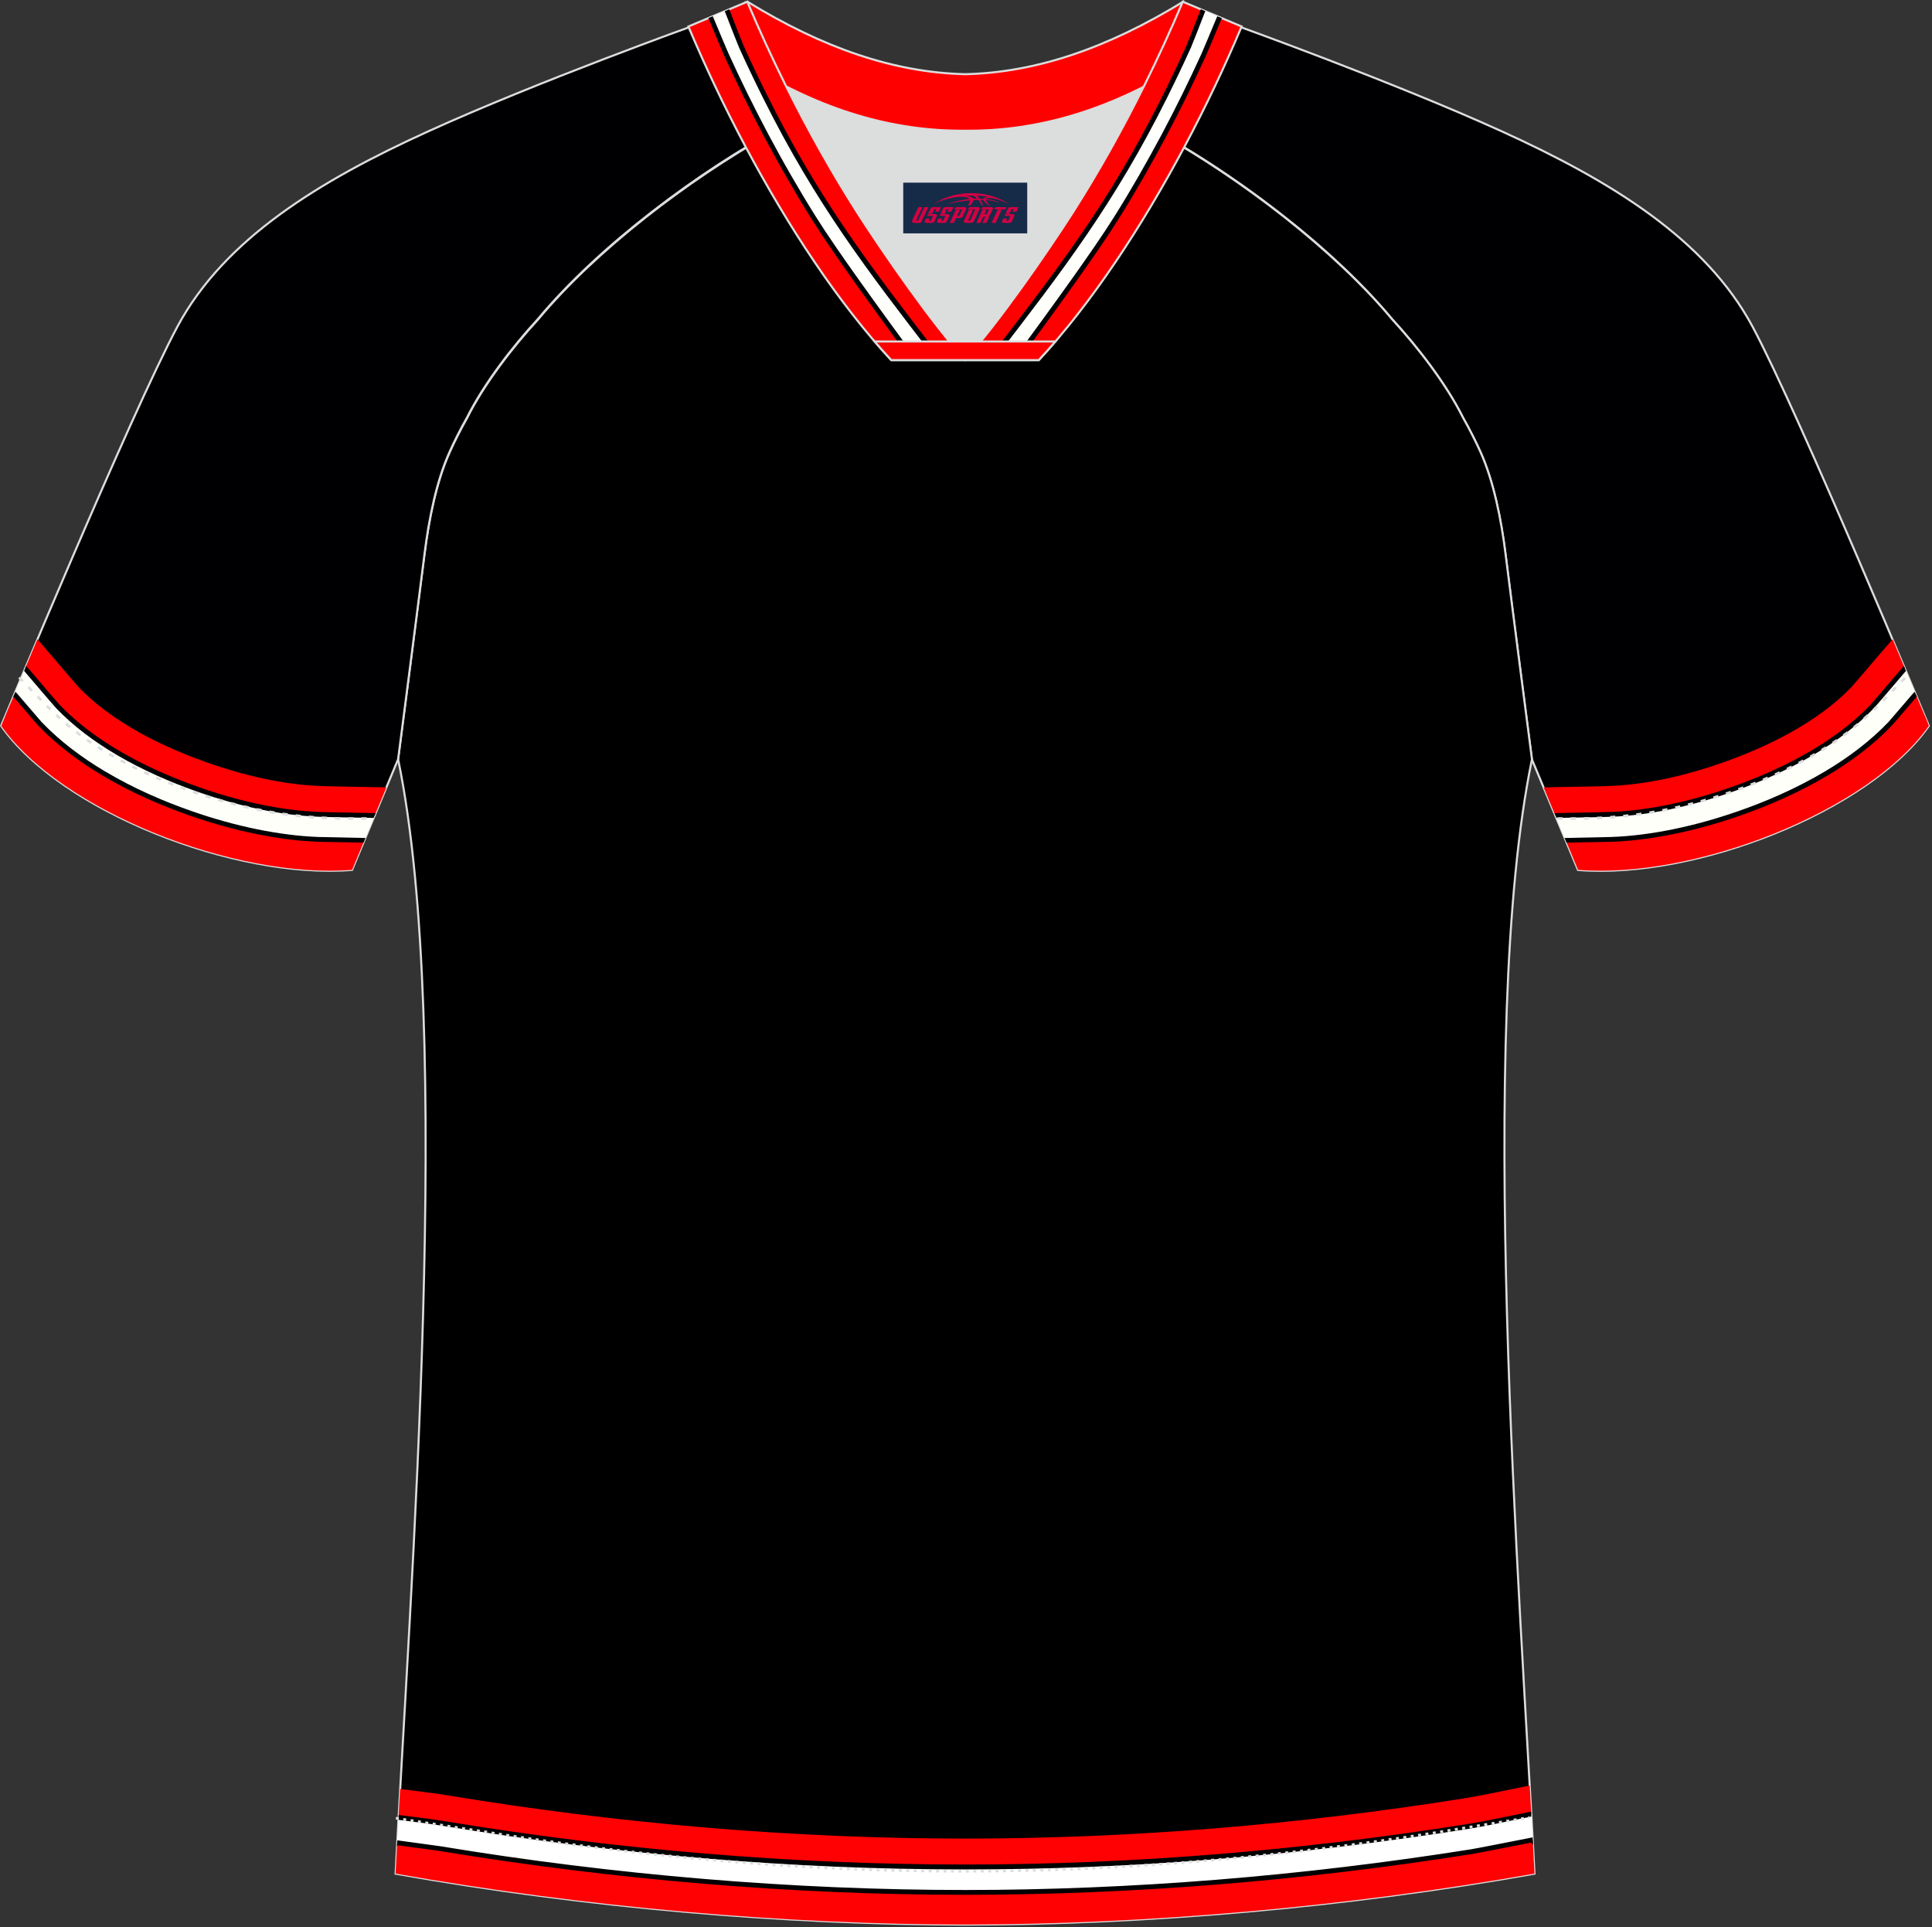 <?xml version="1.0" encoding="utf-8"?>
<!-- Generator: Adobe Illustrator 19.0.0, SVG Export Plug-In . SVG Version: 6.00 Build 0)  -->
<svg xmlns="http://www.w3.org/2000/svg" xmlns:xlink="http://www.w3.org/1999/xlink" version="1.1" id="图层_1" x="0px" y="0px" width="374px" height="373px" viewBox="0 0 374 373" enable-background="new 0 0 374 373" xml:space="preserve">
<rect x="0" y="0" width="374" height="373" fill="#333333" stroke="none"/>
<g id="XMLID_20_">
	<path fill="#000002" stroke="#DCDDDD" stroke-width="0.4" stroke-miterlimit="22.926" d="M221.91,24.33   c7.08-5.95,12.46-12.55,16.99-19.54c0,0,30.63,10.99,51.77,20.61c21.15,9.61,39.53,20.87,48.61,37.85   c9.08,16.97,34.11,77.23,34.11,77.23c-11.56,16.47-45.25,29.73-67.92,27.89l-8.92-21.4c0,0-3.8-29.24-5.12-39.8   c-0.85-6.78-2.31-14.06-4.84-19.68c-1.01-2.25-2.15-4.48-3.4-6.7c-3.26-6.52-8.77-13.67-13.7-19.02   C257.63,47.5,238.27,33.07,221.91,24.33z"/>
	<path fill="#000001" stroke="#DCDDDD" stroke-width="0.4" stroke-miterlimit="22.926" d="M291.45,107.27   c1.27,10.18,4.85,37.71,5.11,39.69c-10.86,52.55-2.19,162.17,0.49,215.67c-36.81,6.53-75.42,9.83-110.24,9.86   c-34.82-0.04-73.42-3.33-110.23-9.86c2.68-53.5,11.35-163.12,0.49-215.67c0.26-1.98,3.83-29.51,5.11-39.69   c0.85-6.78,2.31-14.06,4.84-19.68c1.01-2.25,2.15-4.48,3.4-6.7c3.26-6.52,8.77-13.67,13.7-19.02   c11.2-13.44,29.03-27.02,44.74-35.86c0.96-0.54-1.02-15.4-0.07-15.91c3.94,3.31,25.19,3.25,30.32,6.12l-2.65,0.68   c6.1,2.82,12.98,4.24,19.71,4.25c6.74-0.02-2.73-1.43,3.36-4.26l5.7-2.51c5.14-2.87,16.2-2.27,20.14-5.59   c0.73,0.39-1.96,16.43-1.22,16.84c15.87,8.82,34.04,22.6,45.4,36.23c4.92,5.36,10.44,12.5,13.69,19.02c1.25,2.22,2.39,4.46,3.4,6.7   C289.14,93.21,290.61,100.49,291.45,107.27z"/>
	<path fill="#FF0003" d="M296.7,356.07c-4.99,0.98-10.67,2.1-11.93,2.3c-32.27,5.13-65.43,7.87-97.96,7.87   c-33.8,0-68.29-2.96-101.75-8.49c-0.38-0.06-4.01-0.55-8.17-1.11c-0.11,2.06-0.22,4.06-0.31,5.98   c36.81,6.53,75.41,9.83,110.23,9.86c34.82-0.04,73.43-3.33,110.24-9.86C296.94,360.53,296.83,358.33,296.7,356.07z"/>
	<path fill="#FF0003" d="M283.14,348.1c-31.82,5.06-64.1,7.74-96.33,7.74c-33.48,0-67.03-2.9-100.06-8.35   c-2.83-0.47-5.68-0.78-8.53-1.16l-0.76-0.1c-0.1,1.87-0.21,3.7-0.31,5.49l0.34,0.05c2.76,0.37,5.62,0.68,8.36,1.14   c33.28,5.49,67.22,8.42,100.95,8.42c32.47,0,65.12-2.72,97.19-7.81c3.9-0.62,7.92-1.52,11.8-2.28l0.64-0.13   c-0.1-1.8-0.2-3.64-0.31-5.53l-1.39,0.27C290.88,346.62,287.03,347.49,283.14,348.1z"/>
	<path fill="#FFFFFF" d="M284,353.52c-32.07,5.1-64.71,7.81-97.19,7.81c-33.73,0-67.67-2.93-100.95-8.42   c-2.74-0.45-5.6-0.77-8.36-1.14l-0.34-0.05c-0.09,1.68-0.18,3.32-0.27,4.93c4.17,0.56,7.79,1.05,8.17,1.11   c33.46,5.52,67.95,8.49,101.75,8.49c32.53,0,65.69-2.75,97.96-7.87c1.26-0.2,6.94-1.32,11.93-2.3c-0.09-1.61-0.18-3.27-0.27-4.96   l-0.64,0.13C291.91,352,287.9,352.9,284,353.52z"/>
	<path d="M284.07,353.99c-16.2,2.57-32.54,4.54-48.92,5.86c-16.1,1.3-32.24,1.96-48.34,1.96c-16.72,0-33.5-0.72-50.23-2.12   c-17.02-1.42-33.99-3.54-50.8-6.31c-1.9-0.31-3.84-0.56-5.76-0.8c-0.9-0.11-1.79-0.23-2.58-0.33l-0.31-0.04l0.05-0.94l0.38,0.05   c0.91,0.12,1.75,0.23,2.57,0.33c1.95,0.24,3.92,0.49,5.8,0.8c16.77,2.77,33.71,4.89,50.72,6.3c16.7,1.39,33.45,2.11,50.15,2.11   c16.08,0,32.2-0.67,48.26-1.96c16.38-1.32,32.69-3.28,48.85-5.85c2.74-0.43,5.55-1.01,8.33-1.58c1.23-0.25,2.46-0.5,3.45-0.7   l0.68-0.14l0.02,0l0.05,0.95l-0.57,0.11c-1.29,0.25-2.36,0.47-3.44,0.69C289.66,352.97,286.84,353.55,284.07,353.99L284.07,353.99z    M76.91,356.18l-0.06,1.15c0.08-0.06,0.16-0.12,0.22-0.18c1.89,0.25,3.68,0.49,5.25,0.7c1.48,0.2,2.48,0.34,2.67,0.37   c16.89,2.79,34.03,4.92,51.2,6.36c16.91,1.41,33.85,2.14,50.63,2.14c16.15,0,32.45-0.68,48.73-1.98   c16.52-1.33,33.02-3.31,49.31-5.9c1.23-0.2,6.32-1.2,11.07-2.13l0.52-0.1c0.08,0.15,0.19,0.31,0.32,0.49l-0.08-1.5l-0.02,0.01   l-0.92,0.18c-4.78,0.94-9.9,1.95-11.04,2.13c-16.24,2.58-32.72,4.56-49.23,5.89c-16.25,1.3-32.52,1.98-48.65,1.98   c-16.76,0-33.68-0.73-50.55-2.14c-17.16-1.43-34.28-3.56-51.12-6.34c-0.19-0.03-1.21-0.17-2.69-0.37   C81.12,356.75,79.1,356.48,76.91,356.18z"/>
	<path fill="#000002" stroke="#DCDDDD" stroke-width="0.4" stroke-miterlimit="22.926" d="M151.71,24.33   c-7.08-5.95-12.46-12.55-16.99-19.54c0,0-30.63,10.99-51.77,20.61C61.8,35,43.41,46.26,34.33,63.24   c-9.08,16.97-34.11,77.23-34.11,77.23c11.56,16.47,45.25,29.73,67.93,27.89l8.91-21.4c0,0,3.8-29.24,5.12-39.8   c0.85-6.78,2.31-14.06,4.84-19.68c1.01-2.25,2.15-4.48,3.4-6.7c3.26-6.52,8.77-13.67,13.7-19.02   C116,47.5,135.35,33.07,151.71,24.33z"/>
	<path fill="#FF0002" d="M0.23,140.46c11.56,16.47,45.25,29.73,67.93,27.89l2.38-5.72c-4.44-0.09-8.53-0.18-8.89-0.19   c-8.36-0.3-17.21-2.41-24.75-5.04c-9.46-3.3-21.09-8.84-29.23-17.37c-0.11-0.11-2.97-3.46-4.88-5.67l-0.07,0.18l-0.07,0.18   l-0.04,0.09l-0.04,0.09l-0.07,0.17l-0.07,0.17l-0.07,0.17l-0.07,0.16l-0.04,0.1l-0.03,0.06l-0.07,0.16l-0.07,0.16l-0.07,0.15   l-0.06,0.15l-0.05,0.11l-0.02,0.04l-0.06,0.15l-0.06,0.15l-0.06,0.14l-0.06,0.14l-0.05,0.12l-0.01,0.02l-0.06,0.13l-0.05,0.13   l-0.05,0.13l-0.05,0.13l-0.05,0.12v0l-0.05,0.12l-0.05,0.12l-0.05,0.12l-0.05,0.11l-0.04,0.11l0,0.01l-0.04,0.1l-0.04,0.1   l-0.04,0.1l-0.04,0.1l-0.04,0.1l-0.01,0.02l-0.03,0.07l-0.04,0.09l-0.04,0.09l-0.04,0.09l-0.03,0.08l-0.01,0.03l-0.02,0.05   l-0.03,0.08l-0.03,0.07l-0.03,0.07l-0.03,0.07l-0.01,0.03l-0.01,0.03l-0.03,0.06l-0.02,0.06l-0.02,0.06l-0.02,0.05l-0.01,0.03   l-0.01,0.02l-0.02,0.05l-0.02,0.04l-0.02,0.04l-0.02,0.04l-0.01,0.03l0,0.01l-0.01,0.03l-0.01,0.03l-0.01,0.02l-0.01,0.02   l-0.01,0.02l0,0l0,0.01l0,0.01L0.23,140.46L0.23,140.46L0.23,140.46z"/>
	<path fill="#FF0002" d="M11.21,136.74c7.17,7.49,17.6,12.71,27.27,16.09c7.35,2.57,15.54,4.49,23.33,4.77   c2.93,0.1,5.88,0.13,8.82,0.19l1.9,0.04l2.27-5.44l-4.06-0.08c-2.91-0.06-5.82-0.08-8.73-0.19c-7.28-0.26-14.86-2.07-21.72-4.47   c-8.81-3.08-18.5-7.83-25.05-14.63c-1.57-1.78-3.09-3.6-4.64-5.4l-3.35-3.9c-0.85,2.01-1.65,3.91-2.38,5.64l1.58,1.83   C8.03,133.04,9.61,134.92,11.21,136.74z"/>
	<path fill="#FFFFFA" d="M38.49,152.83c-9.67-3.38-20.1-8.59-27.27-16.09c-1.61-1.82-3.18-3.7-4.76-5.54l-1.58-1.83   c-0.78,1.86-1.48,3.53-2.1,4.99l4.88,5.67c8.14,8.54,19.77,14.07,29.23,17.37c7.54,2.64,16.39,4.74,24.75,5.04l8.89,0.19l2-4.8   l-1.9-0.04c-2.93-0.06-5.89-0.09-8.82-0.19C54.02,157.32,45.84,155.4,38.49,152.83z"/>
	<path fill="#000003" d="M38.33,153.27c-5.26-1.84-10.74-4.22-15.81-7.21c-4.31-2.54-8.32-5.53-11.65-9l-0.01-0.01   c-1.06-1.2-2.15-2.48-3.23-3.74c-0.42-0.49-0.83-0.97-1.54-1.8l-1.42-1.66l0.41-0.97l0.15,0.18l1.57,1.83   c0.31,0.37,0.93,1.09,1.54,1.81c1.05,1.23,2.1,2.47,3.21,3.72c3.26,3.4,7.2,6.34,11.44,8.84c5.01,2.96,10.44,5.31,15.64,7.13   c3.85,1.35,7.92,2.51,12.05,3.36c3.72,0.76,7.48,1.26,11.14,1.39c2.04,0.07,4.09,0.1,6.13,0.14c0.9,0.02,1.8,0.03,2.68,0.05   l1.9,0.04l0.19,0l-0.39,0.93l-1.72-0.03c-0.9-0.02-1.79-0.03-2.68-0.05c-2.05-0.03-4.11-0.07-6.14-0.14h0   c-3.72-0.14-7.53-0.64-11.3-1.41C46.33,155.81,42.21,154.63,38.33,153.27L38.33,153.27z M2.97,133.91l-0.39,0.93l4.72,5.49   l0.02,0.02c3.66,3.83,8,7.06,12.54,9.76c5.65,3.36,11.6,5.89,16.88,7.74c4.01,1.4,8.4,2.66,12.88,3.57   c3.99,0.81,8.06,1.36,12.02,1.5h0.01l8.72,0.16l0.38-0.9l-0.18,0l-8.88-0.19c-3.91-0.14-7.92-0.68-11.86-1.48   c-4.44-0.9-8.78-2.15-12.76-3.54c-5.23-1.82-11.12-4.33-16.71-7.66c-4.47-2.65-8.74-5.83-12.33-9.59l-4.87-5.66l-0.04-0.04   l-0.05-0.03L2.97,133.91z"/>
	<path fill="none" stroke="#DCDDDD" stroke-width="0.51" stroke-miterlimit="22.926" stroke-dasharray="1.02,1.53" d="   M3.71,131.13c2.92,3.02,6.08,6.41,9.27,9.1c10.32,8.74,27.36,15.21,41.6,17.27c5.61,0.81,10.34,0.99,16.71,0.91"/>
	<path fill="#FF0001" stroke="#DCDDDD" stroke-width="0.4" stroke-miterlimit="22.926" d="M145.35,12.88   c13.69,8.44,27.53,12.57,41.51,12.42c13.98,0.15,27.82-3.98,41.51-12.42c1.75-6.97,0.69-12.56,0.69-12.56   c-14.63,8.96-28.42,13.72-42.19,14.04c-13.77-0.31-27.57-5.07-42.2-14.04C144.67,0.32,143.6,5.92,145.35,12.88z"/>
	<path fill="#DCDDDD" d="M218.03,18.43c-10.31,4.7-20.7,6.99-31.17,6.88c-10.47,0.11-20.86-2.18-31.17-6.88   c-1.16-0.53-2.32-1.09-3.48-1.68c4.1,8.24,8.7,16.46,13.6,24.17c4.88,7.67,14.79,21.97,21.04,28.72l-0.04,0.06   c6.25-6.75,16.15-21.05,21.04-28.72c4.91-7.71,9.5-15.93,13.6-24.17l0.02-0.04C220.33,17.35,219.18,17.9,218.03,18.43z"/>
	<path fill="#FF0001" stroke="#DCDDDD" stroke-width="0.4" stroke-miterlimit="22.926" d="M152.03,16.4   c-2.68-5.4-5.15-10.81-7.37-16.07l-11.4,4.8c3.2,7.6,6.93,15.5,11.06,23.25c8.22,15.43,18,30.33,28.21,41.32h14.28l0.04-0.06   c-6.25-6.75-16.15-21.05-21.04-28.72c-4.91-7.71-9.5-15.93-13.6-24.17C152.15,16.63,152.09,16.51,152.03,16.4z"/>
	<path fill="#FFFFFB" d="M137.54,3.32c1.37,3.26,2.79,6.67,3.03,7.19c2.42,5.32,5.01,10.57,7.75,15.73   c2.83,5.32,5.91,10.72,9.24,16.02c4.13,6.58,12.14,17.58,19.37,27.43h4.92c-13.26-17.19-23.4-30.25-33.71-50.92   c-0.06-0.12-0.12-0.24-0.18-0.36c-1.54-3.1-3.03-6.24-4.46-9.4c-0.22-0.48-1.52-3.84-2.77-7.04L137.54,3.32z"/>
	<path fill="#000004" d="M137.98,3.14c1.36,3.25,2.79,6.66,3.03,7.18c1.21,2.66,2.46,5.29,3.74,7.89c1.3,2.64,2.64,5.24,4,7.81   c1.42,2.66,2.89,5.34,4.43,8c1.53,2.66,3.13,5.33,4.8,7.99c4.16,6.63,12.28,17.76,19.56,27.68h-1.17   c-7.18-9.79-15.08-20.64-19.19-27.18c-1.66-2.64-3.26-5.32-4.81-8.02c-1.55-2.69-3.03-5.37-4.44-8.03   c-1.38-2.6-2.72-5.21-4.02-7.84c-1.29-2.63-2.55-5.27-3.75-7.92c-0.24-0.52-1.67-3.93-3.03-7.2L137.98,3.14L137.98,3.14z    M181.26,69.69h1.19l-0.77-1c-12.97-16.82-22.97-29.78-33.11-50.13h0l-0.18-0.35c-0.77-1.55-1.53-3.12-2.28-4.69   c-0.73-1.54-1.46-3.1-2.17-4.69c-0.22-0.49-1.53-3.84-2.77-7.03l-0.87,0.37c1.25,3.22,2.56,6.58,2.78,7.05   c0.71,1.56,1.43,3.13,2.18,4.7c0.75,1.57,1.51,3.14,2.29,4.71l0.18,0.36v0c10.18,20.43,20.2,33.43,33.21,50.29L181.26,69.69z"/>
	<path fill="#FF0001" stroke="#DCDDDD" stroke-width="0.4" stroke-miterlimit="22.926" d="M221.59,16.4   c2.68-5.4,5.15-10.81,7.37-16.07l11.4,4.8c-3.2,7.6-6.93,15.5-11.06,23.25c-8.22,15.43-17.99,30.33-28.21,41.32h-14.28l-0.04-0.06   c6.25-6.75,16.15-21.05,21.04-28.72c4.91-7.71,9.5-15.93,13.6-24.17C221.47,16.63,221.53,16.51,221.59,16.4z"/>
	<path fill="#FFFFFB" d="M236.08,3.32c-1.37,3.26-2.79,6.67-3.03,7.19c-2.42,5.32-5.01,10.57-7.75,15.73   c-2.83,5.32-5.91,10.72-9.24,16.02c-4.13,6.58-12.14,17.58-19.37,27.43h-4.92c13.26-17.19,23.41-30.25,33.71-50.92   c0.06-0.12,0.12-0.24,0.18-0.36c1.54-3.1,3.03-6.24,4.46-9.4c0.22-0.48,1.52-3.84,2.77-7.04L236.08,3.32z"/>
	<path fill="#000004" d="M236.52,3.51c-1.37,3.27-2.8,6.68-3.04,7.2c-1.2,2.65-2.46,5.29-3.75,7.92c-1.29,2.62-2.63,5.24-4.02,7.84   c-1.41,2.66-2.9,5.34-4.44,8.03c-1.55,2.69-3.15,5.38-4.82,8.02c-4.1,6.54-12.01,17.39-19.19,27.18h-1.17   c7.28-9.92,15.4-21.05,19.56-27.68c1.67-2.65,3.27-5.33,4.8-7.99c1.53-2.67,3.01-5.34,4.43-8c1.37-2.57,2.7-5.18,4-7.81   c1.28-2.6,2.53-5.23,3.74-7.89c0.24-0.52,1.66-3.93,3.02-7.18L236.52,3.51L236.52,3.51z M191.17,69.69h1.19l0.32-0.42   c13.01-16.86,23.03-29.86,33.21-50.29v0l0.18-0.36c0.78-1.57,1.54-3.14,2.29-4.71c0.75-1.57,1.47-3.14,2.18-4.7   c0.22-0.48,1.53-3.84,2.78-7.05l-0.87-0.37c-1.25,3.19-2.55,6.54-2.77,7.03c-0.72,1.58-1.44,3.15-2.17,4.69   c-0.75,1.57-1.51,3.14-2.28,4.69l-0.18,0.35h0c-10.14,20.35-20.14,33.32-33.11,50.13L191.17,69.69z"/>
	<path fill="#FF0001" stroke="#DCDDDD" stroke-width="0.4" stroke-miterlimit="22.926" d="M186.81,69.69h14.28   c1.08-1.16,2.15-2.36,3.21-3.6h-14.38h-0.09h-6.05h-14.47c1.07,1.24,2.14,2.44,3.22,3.6H186.81z"/>
	<path fill="none" stroke="#DCDDDD" stroke-width="0.51" stroke-miterlimit="22.926" stroke-dasharray="0.576,0.865" d="   M76.63,351.89c1.31,0.21,15.14,2.3,16.44,2.51c30.89,4.95,61.94,7.77,93.3,7.77c30.85,0,61.41-2.73,91.8-7.53   c1.81-0.28,16.13-2.59,17.93-2.89"/>
	<path fill="#FF0002" d="M373.4,140.46c-11.56,16.47-45.25,29.73-67.92,27.89l-2.38-5.72c4.44-0.09,8.53-0.18,8.89-0.19   c8.36-0.3,17.21-2.41,24.76-5.04c9.46-3.3,21.08-8.84,29.23-17.37c0.11-0.11,2.98-3.46,4.88-5.67l0.08,0.18l0.07,0.18l0.04,0.09   l0.04,0.09l0.07,0.17l0.07,0.17l0.07,0.17l0.07,0.16l0.04,0.1l0.02,0.06l0.07,0.16l0.07,0.16l0.06,0.15l0.06,0.15l0.05,0.11   l0.02,0.04l0.06,0.15l0.06,0.15l0.06,0.14l0.06,0.14l0.05,0.12l0.01,0.02l0.06,0.13l0.05,0.13l0.05,0.13l0.05,0.13l0.05,0.12l0,0   l0.05,0.12l0.05,0.12l0.05,0.12l0.05,0.11l0.05,0.11l0.01,0.01l0.04,0.1l0.04,0.1l0.05,0.1l0.04,0.1l0.04,0.1l0.01,0.02l0.03,0.07   l0.04,0.09l0.04,0.09l0.04,0.09l0.03,0.08l0.01,0.03l0.02,0.05l0.03,0.08l0.03,0.07l0.03,0.07l0.03,0.07l0.01,0.03l0.01,0.03   l0.02,0.06l0.02,0.06l0.02,0.06l0.02,0.05l0.01,0.03l0.01,0.02l0.02,0.05l0.02,0.04l0.02,0.04l0.02,0.04l0.01,0.03l0,0.01   l0.01,0.03l0.01,0.03l0.01,0.02l0.01,0.02l0.01,0.02v0l0.01,0.01l0.01,0.01L373.4,140.46L373.4,140.46L373.4,140.46L373.4,140.46   L373.4,140.46z"/>
	<path fill="#FF0002" d="M362.41,136.74c-7.18,7.49-17.6,12.71-27.27,16.09c-7.35,2.57-15.54,4.49-23.33,4.77   c-2.93,0.1-5.88,0.13-8.82,0.19l-1.9,0.04l-2.27-5.44l4.05-0.08c2.91-0.06,5.82-0.08,8.73-0.19c7.28-0.26,14.86-2.07,21.72-4.47   c8.81-3.08,18.5-7.83,25.05-14.63c1.57-1.78,3.09-3.6,4.64-5.4l3.36-3.9c0.85,2.01,1.65,3.91,2.38,5.64l-1.57,1.83   C365.59,133.04,364.02,134.92,362.41,136.74z"/>
	<path fill="#FFFFFA" d="M335.14,152.83c9.67-3.38,20.09-8.59,27.27-16.09c1.61-1.82,3.18-3.7,4.76-5.54l1.57-1.83   c0.78,1.86,1.49,3.53,2.1,4.99l-4.88,5.67c-8.14,8.54-19.77,14.07-29.23,17.37c-7.54,2.64-16.39,4.74-24.76,5.04l-8.89,0.19l-2-4.8   l1.9-0.04c2.93-0.06,5.89-0.09,8.82-0.19C319.61,157.32,327.79,155.4,335.14,152.83z"/>
	<path fill="#000003" d="M335.3,153.27c5.26-1.84,10.74-4.22,15.81-7.21c4.31-2.54,8.32-5.53,11.64-9l0.02-0.01   c1.06-1.2,2.15-2.48,3.23-3.74c0.42-0.49,0.83-0.97,1.54-1.8l1.42-1.66l-0.41-0.97l-0.15,0.18l-1.58,1.83   c-0.31,0.37-0.93,1.09-1.54,1.81c-1.05,1.23-2.1,2.47-3.2,3.72c-3.26,3.4-7.2,6.34-11.44,8.84c-5.01,2.96-10.43,5.31-15.64,7.13   c-3.85,1.35-7.92,2.51-12.05,3.36c-3.72,0.76-7.48,1.26-11.14,1.39c-2.05,0.07-4.09,0.1-6.13,0.14c-0.9,0.02-1.8,0.03-2.68,0.05   l-1.9,0.04l-0.18,0l0.39,0.93l1.72-0.03c0.9-0.02,1.79-0.03,2.68-0.05c2.05-0.03,4.11-0.07,6.14-0.14h0   c3.72-0.14,7.53-0.64,11.3-1.41C327.29,155.81,331.41,154.63,335.3,153.27L335.3,153.27z M370.66,133.91l0.39,0.93l-4.73,5.49   l-0.02,0.02c-3.65,3.83-8,7.06-12.54,9.76c-5.65,3.36-11.6,5.89-16.88,7.74c-4.01,1.4-8.39,2.66-12.88,3.57   c-3.99,0.81-8.05,1.36-12.02,1.5h-0.01l-8.72,0.16l-0.38-0.9l0.18,0l8.89-0.19c3.91-0.14,7.92-0.68,11.86-1.48   c4.44-0.9,8.78-2.15,12.76-3.54c5.23-1.82,11.12-4.33,16.71-7.66c4.46-2.65,8.74-5.83,12.32-9.59l4.87-5.66l0.04-0.04l0.05-0.03   L370.66,133.91z"/>
	<path fill="none" stroke="#DCDDDD" stroke-width="0.51" stroke-miterlimit="22.926" stroke-dasharray="1.02,1.53" d="   M368.77,131.21c-2.9,3-6.03,6.35-9.19,9.02c-10.32,8.74-27.36,15.21-41.6,17.27c-5.61,0.81-10.34,0.99-16.71,0.91"/>
	
</g>
<g id="tag_logo">
	<rect y="35.35" fill="#162B48" width="24" height="9.818" x="174.85"/>
	<g>
		<path fill="#D30044" d="M190.81,38.54l0.005-0.011c0.131-0.311,1.085-0.262,2.351,0.071c0.715,0.24,1.44,0.54,2.193,0.9    c-0.218-0.147-0.447-0.289-0.682-0.42l0.011,0.005l-0.011-0.005c-1.478-0.845-3.218-1.418-5.1-1.62    c-1.282-0.115-1.658-0.082-2.411-0.055c-2.449,0.142-4.68,0.905-6.458,2.095c1.26-0.638,2.722-1.075,4.195-1.336    c1.467-0.18,2.476-0.033,2.771,0.344c-1.691,0.175-3.469,0.633-4.555,1.075c1.156-0.338,2.967-0.665,4.647-0.813    c0.016,0.251-0.115,0.567-0.415,0.96h0.475c0.376-0.382,0.584-0.725,0.595-1.004c0.333-0.022,0.66-0.033,0.971-0.033    C189.64,38.98,189.85,39.33,190.05,39.72h0.262c-0.125-0.344-0.295-0.687-0.518-1.036c0.207,0,0.393,0.005,0.567,0.011    c0.104,0.267,0.496,0.66,1.058,1.025h0.245c-0.442-0.365-0.753-0.753-0.835-1.004c1.047,0.065,1.696,0.224,2.885,0.513    C192.63,38.8,191.89,38.63,190.81,38.54z M188.37,38.45c-0.164-0.295-0.655-0.485-1.402-0.551    c0.464-0.033,0.922-0.055,1.364-0.055c0.311,0.147,0.589,0.344,0.84,0.589C188.91,38.43,188.64,38.44,188.37,38.45z M190.35,38.5c-0.224-0.016-0.458-0.027-0.715-0.044c-0.147-0.202-0.311-0.398-0.502-0.6c0.082,0,0.164,0.005,0.24,0.011    c0.72,0.033,1.429,0.125,2.138,0.273C190.84,38.1,190.46,38.26,190.35,38.5z"/>
		<path fill="#D30044" d="M177.77,40.08L176.6,42.63C176.42,43,176.69,43.14,177.17,43.14l0.873,0.005    c0.115,0,0.251-0.049,0.327-0.175l1.342-2.891H178.93L177.71,42.71H177.54c-0.147,0-0.185-0.033-0.147-0.125l1.156-2.504H177.77L177.77,40.08z M179.63,41.43h1.271c0.36,0,0.584,0.125,0.442,0.425L180.87,42.89C180.77,43.11,180.5,43.14,180.27,43.14H179.35c-0.267,0-0.442-0.136-0.349-0.333l0.235-0.513h0.742L179.8,42.67C179.78,42.72,179.82,42.73,179.88,42.73h0.18    c0.082,0,0.125-0.016,0.147-0.071l0.376-0.813c0.011-0.022,0.011-0.044-0.055-0.044H179.46L179.63,41.43L179.63,41.43z M180.45,41.36h-0.78l0.475-1.025c0.098-0.218,0.338-0.256,0.578-0.256H182.17L181.78,40.92L181,41.04l0.262-0.562H180.97c-0.082,0-0.12,0.016-0.147,0.071L180.45,41.36L180.45,41.36z M182.04,41.43L181.87,41.8h1.069c0.06,0,0.06,0.016,0.049,0.044    L182.61,42.66C182.59,42.71,182.55,42.73,182.47,42.73H182.29c-0.055,0-0.104-0.011-0.082-0.06l0.175-0.376H181.64L181.41,42.81C181.31,43,181.49,43.14,181.76,43.14h0.916c0.24,0,0.502-0.033,0.605-0.251l0.475-1.031c0.142-0.3-0.082-0.425-0.442-0.425H182.04L182.04,41.43z M182.85,41.36l0.371-0.818c0.022-0.055,0.06-0.071,0.147-0.071h0.295L183.4,41.03l0.791-0.115l0.387-0.845H183.13c-0.24,0-0.48,0.038-0.578,0.256L182.08,41.36L182.85,41.36L182.85,41.36z M185.25,41.82h0.278c0.087,0,0.153-0.022,0.202-0.115    l0.496-1.075c0.033-0.076-0.011-0.12-0.125-0.12H184.7l0.431-0.431h1.522c0.355,0,0.485,0.153,0.393,0.355l-0.676,1.445    c-0.06,0.125-0.175,0.333-0.644,0.327l-0.649-0.005L184.64,43.14H183.86l1.178-2.558h0.785L185.25,41.82L185.25,41.82z     M187.84,42.63c-0.022,0.049-0.06,0.076-0.142,0.076h-0.191c-0.082,0-0.109-0.027-0.082-0.076l0.944-2.051h-0.785l-0.987,2.138    c-0.125,0.273,0.115,0.415,0.453,0.415h0.72c0.327,0,0.649-0.071,0.769-0.322l1.085-2.384c0.093-0.202-0.06-0.355-0.415-0.355    h-1.533l-0.431,0.431h1.38c0.115,0,0.164,0.033,0.131,0.104L187.84,42.63L187.84,42.63z M190.56,41.5h0.278    c0.087,0,0.158-0.022,0.202-0.115l0.344-0.753c0.033-0.076-0.011-0.12-0.125-0.12h-1.402l0.425-0.431h1.527    c0.355,0,0.485,0.153,0.393,0.355l-0.529,1.124c-0.044,0.093-0.147,0.18-0.393,0.18c0.224,0.011,0.256,0.158,0.175,0.327    l-0.496,1.075h-0.785l0.54-1.167c0.022-0.055-0.005-0.087-0.104-0.087h-0.235L189.79,43.14h-0.785l1.178-2.558h0.785L190.56,41.5L190.56,41.5z M193.13,40.59L191.95,43.14h0.785l1.184-2.558H193.13L193.13,40.59z M194.64,40.52l0.202-0.431h-2.1l-0.295,0.431    H194.64L194.64,40.52z M194.62,41.43h1.271c0.36,0,0.584,0.125,0.442,0.425l-0.475,1.031c-0.104,0.218-0.371,0.251-0.605,0.251    h-0.916c-0.267,0-0.442-0.136-0.349-0.333l0.235-0.513h0.742L194.79,42.67c-0.022,0.049,0.022,0.06,0.082,0.06h0.18    c0.082,0,0.125-0.016,0.147-0.071l0.376-0.813c0.011-0.022,0.011-0.044-0.049-0.044h-1.069L194.62,41.43L194.62,41.43z     M195.43,41.36H194.65l0.475-1.025c0.098-0.218,0.338-0.256,0.578-0.256h1.451l-0.387,0.845l-0.791,0.115l0.262-0.562h-0.295    c-0.082,0-0.12,0.016-0.147,0.071L195.43,41.36z"/>
	</g>
</g>
</svg>